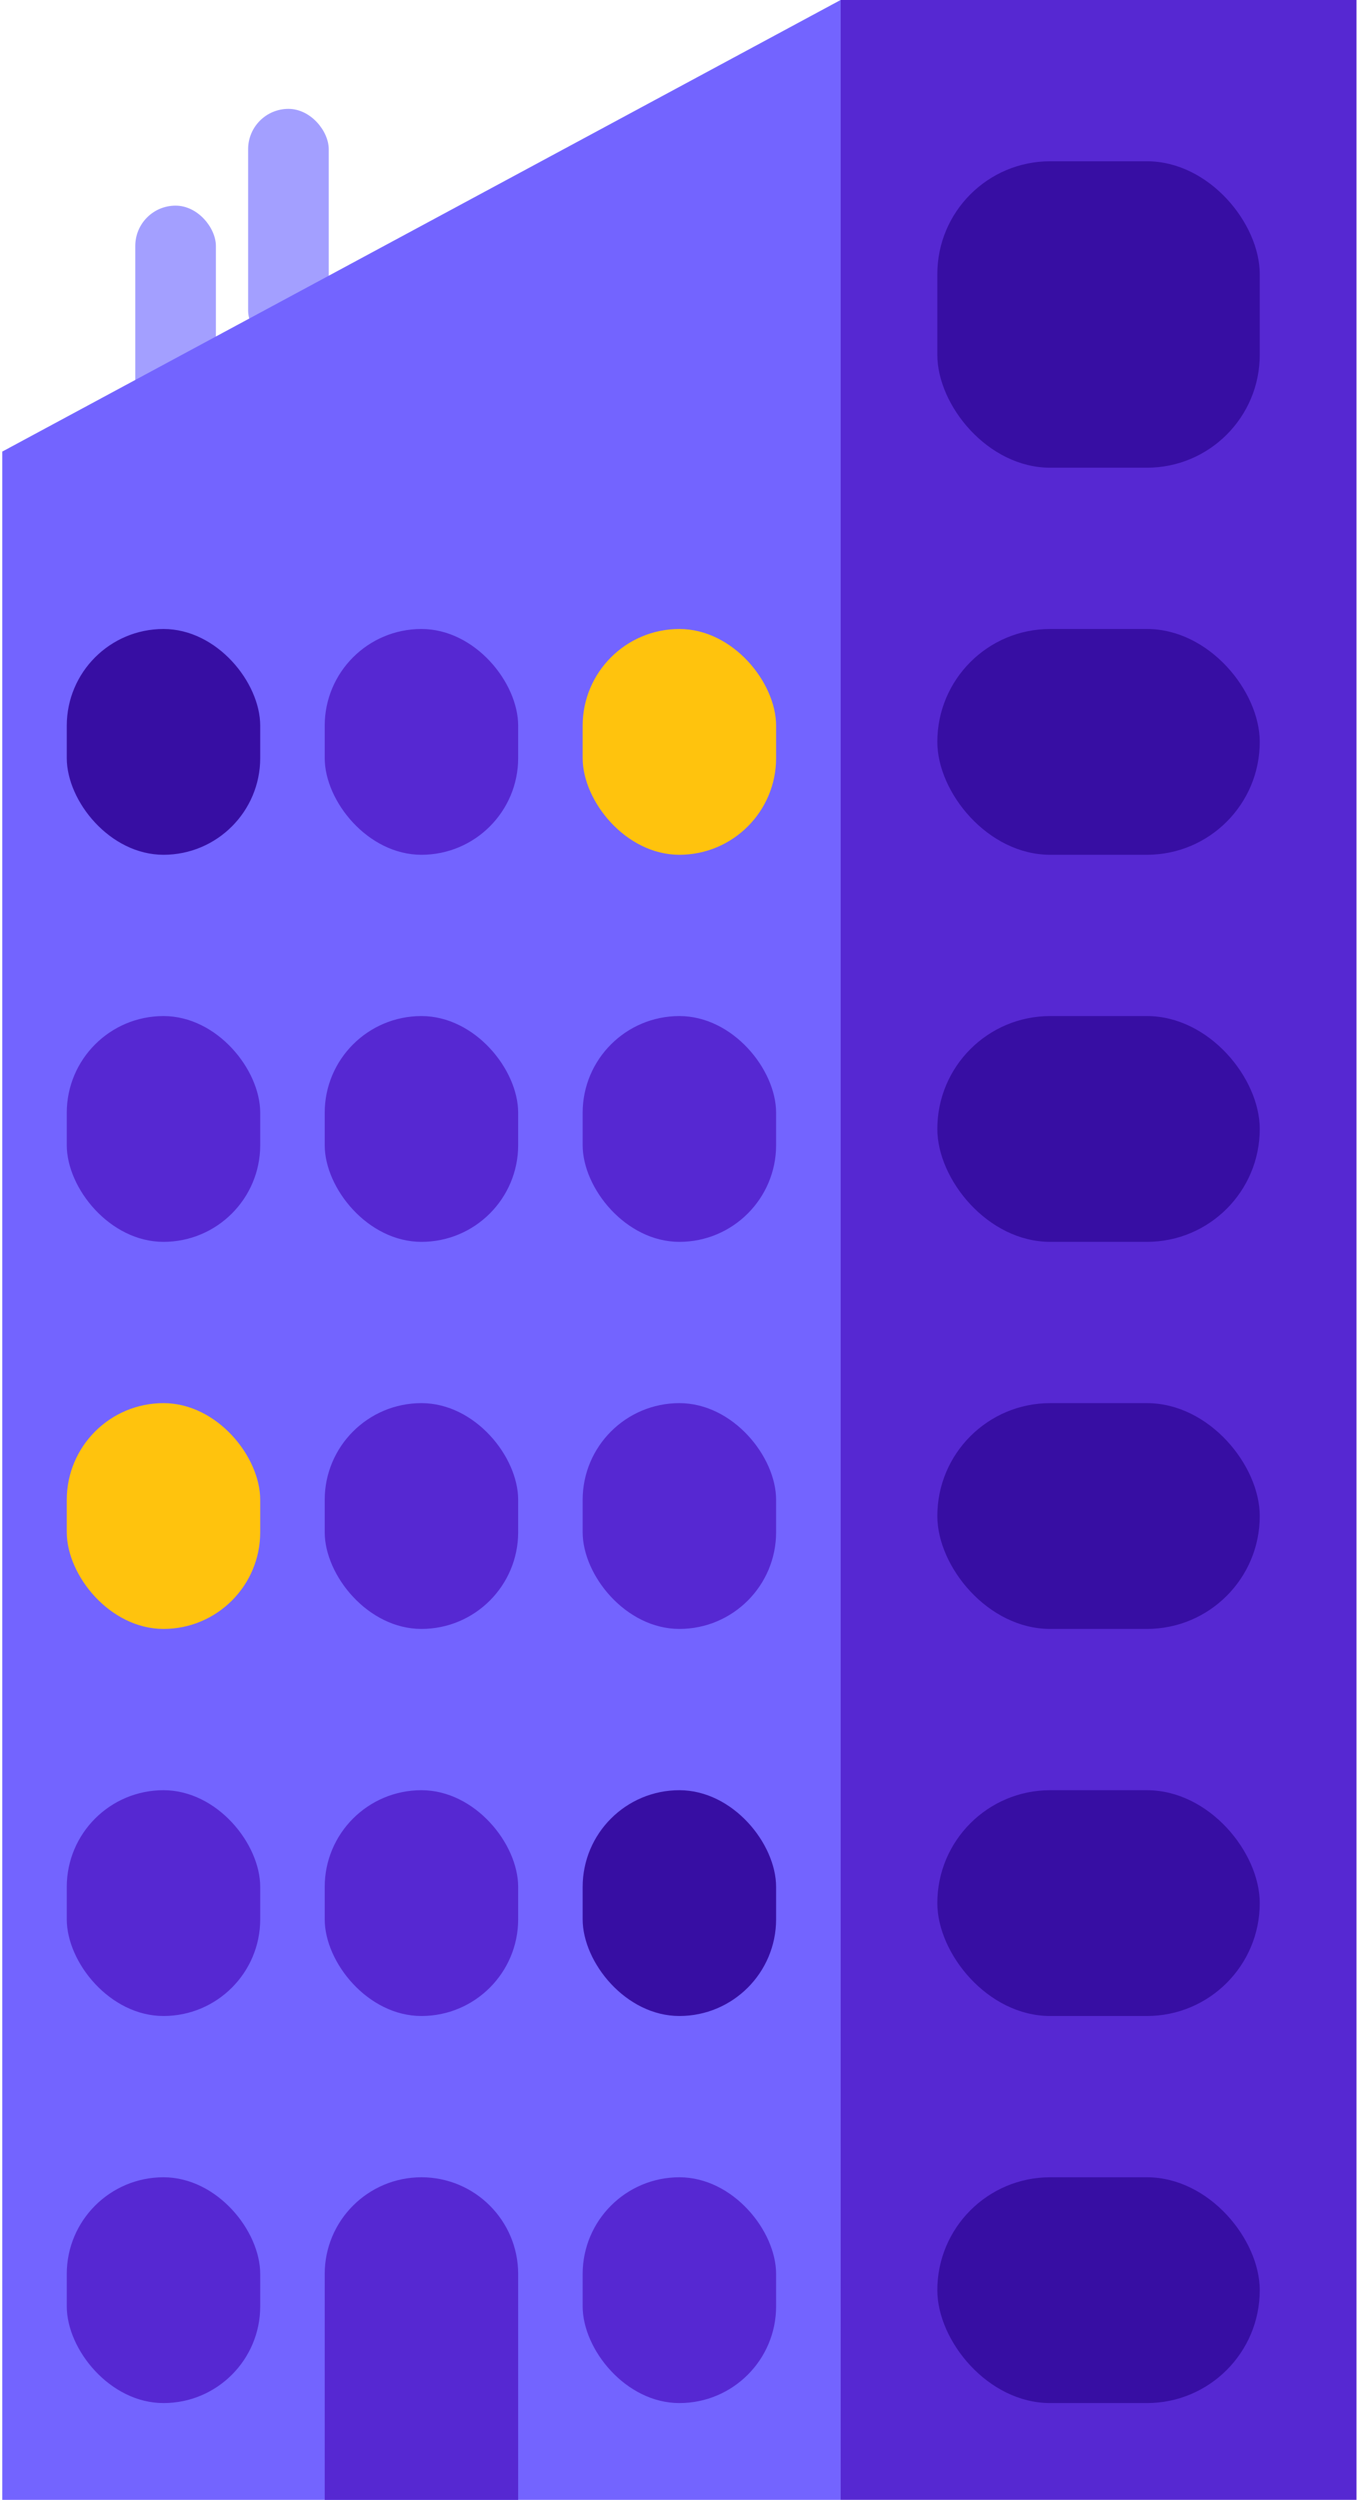 <svg viewBox="47.435 0 337.933 620" xmlns="http://www.w3.org/2000/svg" xmlns:xlink="http://www.w3.org/1999/xlink" xmlns:blush="http://design.blush" overflow="visible" width="337.933px" height="620px"><g id="Building/Large/3" stroke="none" stroke-width="1" fill="none" fill-rule="evenodd"><rect id="Rectangle" fill="#A39FFF" x="81" y="51" width="20" height="60" rx="10"/><rect id="Rectangle" fill="#A39FFF" x="109" y="27" width="20" height="60" rx="10"/><polygon id="Rectangle" fill="#7364FF" points="48 112 256 0 256 620 48 620"/><rect id="Rectangle" fill="#5628D2" x="256" y="0" width="128" height="620"/><path d="M152,540 C165.255,540 176,550.745 176,564 L176,620 L176,620 L128,620 L128,564 C128,550.745 138.745,540 152,540 Z" id="Rectangle" fill="#5628D2"/><rect id="Rectangle" fill="#370EA3" x="64" y="156" width="48" height="56" rx="24"/><rect id="Rectangle" fill="#FFC30D" x="64" y="348" width="48" height="56" rx="24"/><rect id="Rectangle" fill="#5628D2" x="64" y="252" width="48" height="56" rx="24"/><rect id="Rectangle" fill="#5628D2" x="128" y="156" width="48" height="56" rx="24"/><rect id="Rectangle" fill="#5628D2" x="128" y="348" width="48" height="56" rx="24"/><rect id="Rectangle" fill="#5628D2" x="128" y="252" width="48" height="56" rx="24"/><rect id="Rectangle" fill="#FFC30D" x="192" y="156" width="48" height="56" rx="24"/><rect id="Rectangle" fill="#5628D2" x="192" y="348" width="48" height="56" rx="24"/><rect id="Rectangle" fill="#5628D2" x="192" y="252" width="48" height="56" rx="24"/><rect id="Rectangle" fill="#370EA3" x="280" y="156" width="80" height="56" rx="28"/><rect id="Rectangle" fill="#370EA3" x="280" y="348" width="80" height="56" rx="28"/><rect id="Rectangle" fill="#370EA3" x="280" y="40" width="80" height="76" rx="28"/><rect id="Rectangle" fill="#370EA3" x="280" y="252" width="80" height="56" rx="28"/><rect id="Rectangle" fill="#5628D2" x="64" y="444" width="48" height="56" rx="24"/><rect id="Rectangle" fill="#5628D2" x="64" y="540" width="48" height="56" rx="24"/><rect id="Rectangle" fill="#5628D2" x="128" y="444" width="48" height="56" rx="24"/><rect id="Rectangle" fill="#370EA3" x="192" y="444" width="48" height="56" rx="24"/><rect id="Rectangle" fill="#5628D2" x="192" y="540" width="48" height="56" rx="24"/><rect id="Rectangle" fill="#370EA3" x="280" y="444" width="80" height="56" rx="28"/><rect id="Rectangle" fill="#370EA3" x="280" y="540" width="80" height="56" rx="28"/></g></svg>